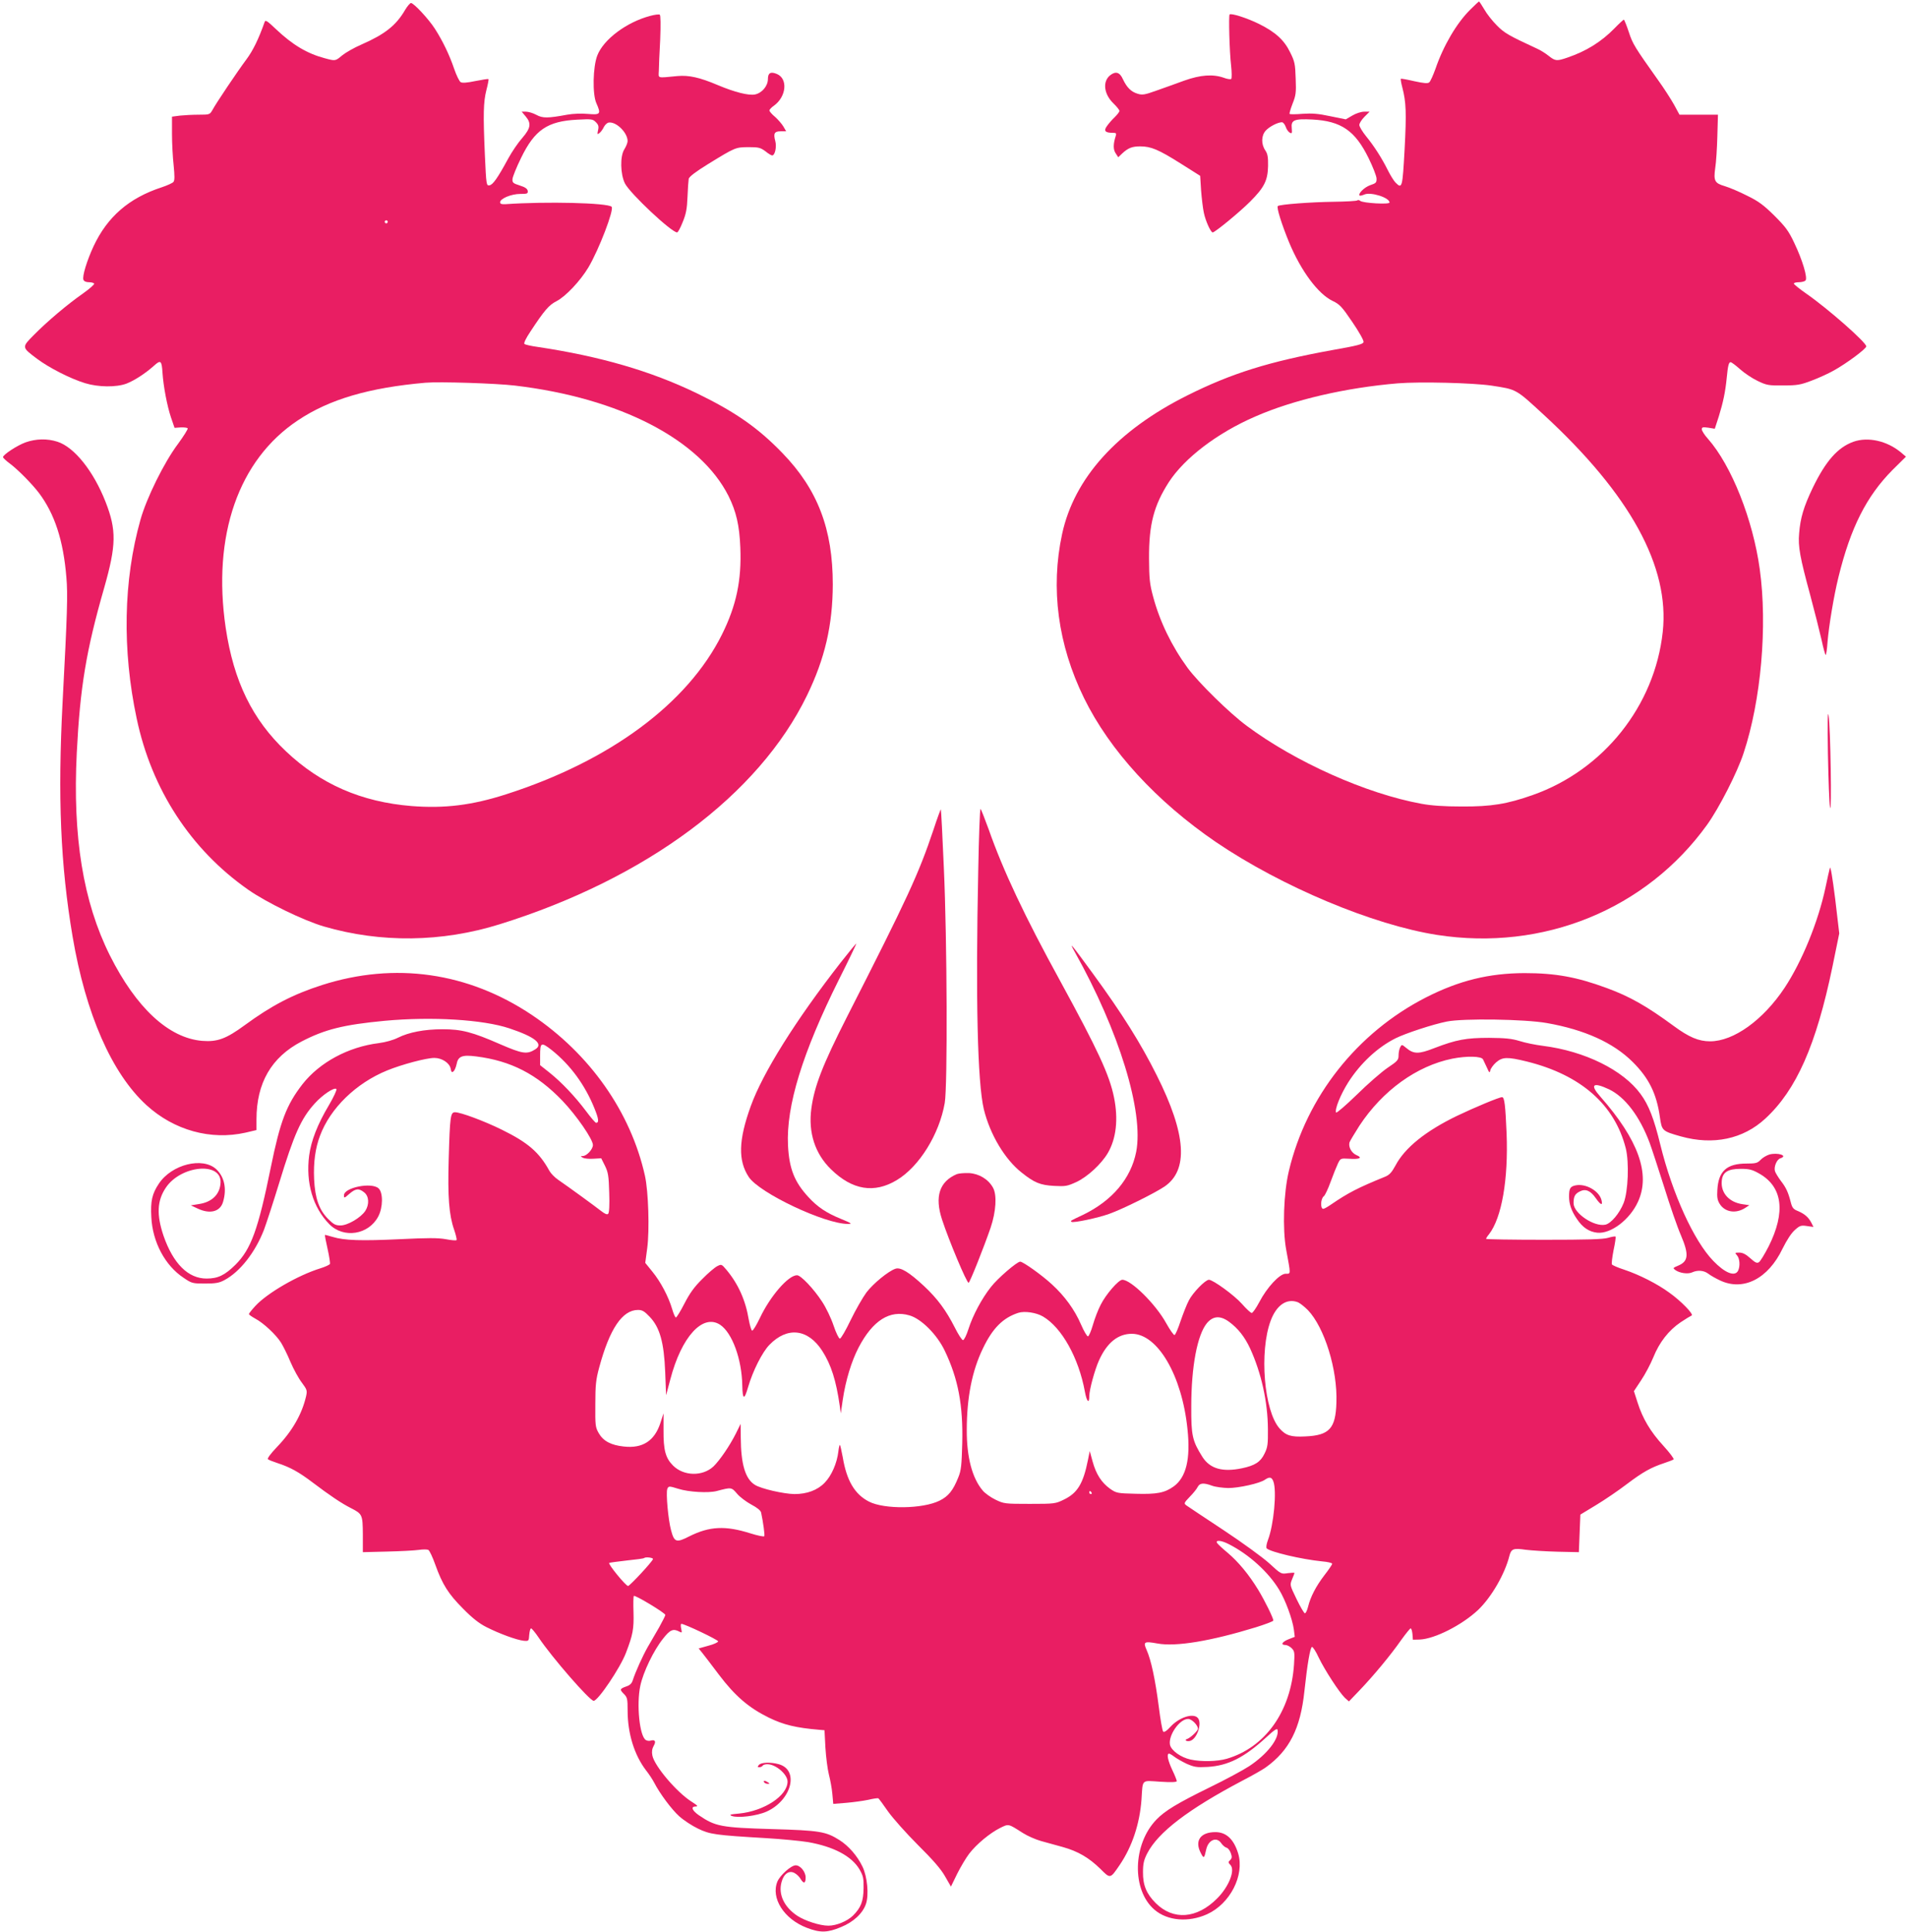 <?xml version="1.0" standalone="no"?>
<!DOCTYPE svg PUBLIC "-//W3C//DTD SVG 20010904//EN"
 "http://www.w3.org/TR/2001/REC-SVG-20010904/DTD/svg10.dtd">
<svg version="1.0" xmlns="http://www.w3.org/2000/svg"
 width="1264pt" height="1280pt" viewBox="0 0 1264 1280"
 preserveAspectRatio="xMidYMid meet">
<g transform="translate(0,1280) scale(0.1,-0.1)"
fill="#e91e63" stroke="none">
<path d="M9745 12736 c-90 -89 -178 -239 -230 -391 -16 -44 -34 -85 -42 -91
-10 -8 -35 -6 -99 8 -47 11 -87 18 -89 16 -2 -2 2 -28 10 -58 25 -96 28 -166
15 -410 -14 -254 -16 -264 -60 -220 -11 11 -34 48 -51 82 -41 82 -91 160 -145
226 -24 30 -44 63 -44 74 0 11 15 35 34 54 l34 34 -36 0 c-20 0 -54 -11 -79
-26 l-43 -25 -103 21 c-79 17 -120 20 -182 16 -45 -4 -84 -4 -87 -1 -3 3 6 33
19 67 22 55 25 73 21 168 -3 95 -6 112 -36 172 -40 83 -98 135 -206 189 -81
40 -185 73 -196 63 -7 -8 -1 -244 10 -339 5 -44 5 -83 1 -88 -4 -4 -27 -1 -50
8 -72 25 -154 19 -261 -19 -52 -19 -135 -49 -184 -66 -78 -28 -94 -31 -126
-21 -43 13 -71 41 -97 96 -21 47 -48 55 -85 26 -51 -41 -42 -124 22 -186 22
-21 40 -44 40 -50 0 -6 -14 -24 -31 -41 -17 -16 -40 -42 -51 -58 -24 -32 -14
-46 36 -46 25 0 27 -3 21 -22 -17 -53 -17 -89 0 -114 l17 -26 26 25 c40 37 66
47 120 47 71 0 121 -21 267 -113 l130 -82 6 -96 c4 -52 12 -119 18 -147 11
-55 46 -132 59 -132 15 0 178 134 248 204 94 94 117 140 119 236 1 59 -3 81
-18 103 -29 42 -27 100 3 132 25 27 80 55 107 55 8 0 19 -14 25 -30 5 -17 18
-34 27 -39 14 -8 16 -4 13 29 -6 55 16 64 137 58 191 -10 283 -74 372 -255 28
-57 52 -118 53 -135 1 -28 -3 -32 -42 -45 -39 -14 -82 -56 -70 -69 3 -2 17 1
31 7 42 19 167 -20 167 -53 0 -14 -176 -4 -194 11 -7 6 -16 7 -20 3 -4 -4 -76
-8 -160 -9 -146 -2 -349 -17 -366 -28 -11 -7 26 -123 74 -240 80 -192 193
-343 289 -389 46 -22 61 -37 130 -139 44 -64 77 -123 75 -133 -2 -14 -37 -24
-209 -54 -417 -76 -665 -153 -959 -300 -466 -233 -750 -548 -830 -918 -78
-360 -28 -734 145 -1087 171 -349 481 -686 875 -955 435 -295 1041 -549 1466
-615 703 -109 1385 169 1789 730 79 110 200 346 242 475 116 350 159 843 107
1219 -45 327 -187 686 -343 863 -23 25 -41 54 -41 63 0 15 7 16 43 11 l43 -7
27 83 c28 91 43 161 52 253 8 84 14 105 26 105 6 0 34 -21 63 -47 28 -25 80
-60 116 -77 60 -29 73 -31 170 -30 92 0 115 4 188 32 46 17 111 47 145 66 87
48 217 145 217 161 0 26 -253 249 -397 349 -46 32 -83 62 -83 67 0 5 15 9 33
9 18 0 38 5 44 11 16 16 -19 134 -74 249 -38 81 -59 108 -132 181 -70 69 -104
95 -180 132 -51 26 -117 54 -147 63 -69 20 -77 35 -65 121 6 37 12 132 14 211
l4 142 -127 0 -128 0 -37 68 c-21 37 -67 109 -104 160 -156 220 -169 240 -195
320 -15 45 -30 82 -33 82 -2 0 -31 -26 -62 -58 -87 -89 -187 -151 -310 -193
-72 -25 -82 -24 -125 10 -21 17 -56 39 -79 49 -186 86 -216 103 -266 154 -29
29 -67 77 -83 106 -17 28 -32 52 -35 52 -2 0 -28 -24 -58 -54z m140 -2491
c170 -26 160 -21 348 -194 573 -528 835 -1007 788 -1438 -53 -490 -393 -916
-862 -1081 -170 -60 -275 -77 -469 -76 -120 0 -204 6 -268 18 -368 67 -838
278 -1159 517 -116 86 -319 286 -391 383 -106 145 -185 308 -229 473 -23 85
-26 119 -27 253 -1 226 32 350 131 505 104 160 321 326 573 435 253 111 600
191 945 220 149 12 497 3 620 -15z"/>
<path d="M2685 12734 c-60 -103 -134 -161 -289 -229 -49 -21 -106 -54 -128
-72 -45 -38 -45 -38 -115 -19 -117 31 -213 88 -324 193 -59 56 -70 63 -75 47
-40 -113 -77 -189 -121 -248 -59 -79 -199 -287 -225 -335 -17 -30 -19 -31 -90
-31 -40 0 -97 -3 -125 -6 l-53 -7 0 -114 c0 -62 5 -157 11 -209 7 -71 7 -99
-1 -109 -6 -8 -42 -24 -78 -36 -217 -71 -360 -195 -452 -391 -44 -95 -76 -199
-67 -222 4 -10 18 -16 36 -16 16 0 32 -4 35 -9 4 -5 -30 -34 -73 -65 -105 -73
-239 -187 -326 -275 -82 -83 -82 -81 20 -158 80 -60 221 -132 319 -162 88 -27
207 -28 274 -3 54 21 126 68 183 119 44 40 51 34 56 -46 6 -92 31 -221 56
-296 l24 -70 41 3 c22 1 43 -2 46 -6 3 -5 -26 -51 -64 -103 -93 -124 -209
-360 -249 -503 -113 -401 -122 -861 -25 -1317 99 -470 358 -868 740 -1135 122
-85 365 -203 501 -243 378 -110 782 -105 1166 15 972 303 1716 857 2036 1516
119 245 170 466 171 735 0 367 -100 629 -333 870 -163 169 -314 274 -572 399
-303 146 -637 243 -1050 305 -44 6 -84 15 -89 20 -6 5 11 39 39 81 94 143 124
177 173 202 61 31 158 134 212 224 70 118 172 384 154 402 -27 26 -434 36
-704 17 -26 -1 -35 2 -35 13 0 24 74 55 133 55 47 0 52 2 50 20 -2 14 -17 25
-53 36 -44 14 -50 19 -48 43 1 14 26 77 57 140 90 185 174 243 372 253 95 5
103 4 123 -16 18 -18 21 -29 15 -54 -6 -28 -5 -30 10 -18 9 7 22 25 29 40 7
14 21 27 32 29 50 7 125 -67 125 -123 0 -11 -10 -36 -22 -55 -29 -46 -26 -164
4 -225 34 -67 309 -325 346 -325 6 0 22 30 37 68 22 53 29 88 32 167 2 55 6
109 8 120 3 14 46 47 127 97 184 113 183 112 269 113 67 0 79 -3 112 -27 19
-16 40 -28 45 -28 19 0 31 57 21 95 -14 51 -6 65 36 65 l36 0 -18 31 c-10 17
-35 46 -55 64 -21 17 -38 37 -38 43 0 6 13 20 29 31 84 60 95 180 20 211 -41
17 -59 7 -59 -34 0 -46 -40 -93 -86 -102 -43 -8 -134 15 -246 62 -120 51 -192
67 -268 60 -138 -13 -125 -17 -123 34 0 25 4 117 9 206 4 102 3 163 -3 167 -5
3 -33 0 -62 -8 -157 -41 -311 -156 -352 -263 -29 -75 -33 -256 -6 -316 32 -72
27 -78 -55 -71 -42 4 -100 2 -138 -5 -130 -24 -163 -24 -205 -1 -22 12 -53 21
-68 21 l-29 0 26 -31 c39 -46 34 -78 -22 -143 -27 -30 -69 -92 -93 -136 -70
-129 -102 -175 -125 -178 -20 -3 -21 2 -30 200 -12 273 -10 351 10 431 10 38
16 70 14 73 -3 2 -42 -4 -87 -13 -57 -12 -87 -14 -98 -7 -8 5 -28 45 -43 89
-30 89 -75 183 -127 264 -41 64 -140 171 -159 171 -6 0 -24 -21 -39 -46z
m-115 -1404 c0 -5 -4 -10 -10 -10 -5 0 -10 5 -10 10 0 6 5 10 10 10 6 0 10 -4
10 -10z m844 -1085 c694 -82 1227 -358 1415 -732 51 -103 72 -194 78 -340 9
-218 -26 -385 -122 -578 -228 -457 -741 -837 -1430 -1058 -227 -73 -408 -95
-627 -78 -333 27 -603 145 -833 363 -223 211 -346 464 -399 818 -90 611 84
1113 479 1375 208 139 470 216 845 249 91 8 469 -4 594 -19z"/>
<path d="M170 9869 c-56 -20 -150 -82 -150 -98 0 -5 21 -25 47 -44 53 -40 143
-131 190 -192 105 -139 163 -315 183 -561 10 -113 6 -238 -25 -824 -33 -633
-14 -1082 66 -1555 87 -514 260 -908 490 -1118 183 -167 426 -234 657 -182
l72 17 0 71 c0 241 99 412 299 516 156 81 279 111 551 137 314 29 652 8 826
-50 171 -57 228 -104 172 -139 -55 -35 -85 -30 -231 33 -187 82 -258 100 -384
100 -120 0 -223 -20 -295 -56 -32 -16 -82 -30 -128 -36 -202 -25 -392 -128
-505 -272 -107 -138 -148 -247 -210 -551 -84 -413 -131 -542 -234 -645 -71
-70 -116 -92 -192 -92 -122 0 -221 99 -285 283 -47 139 -43 233 15 319 99 148
368 174 363 35 -3 -77 -55 -130 -142 -143 l-55 -9 45 -21 c82 -39 151 -21 169
46 25 86 8 164 -45 214 -90 84 -296 33 -381 -95 -45 -67 -56 -116 -50 -222 8
-165 91 -321 214 -402 54 -37 60 -38 142 -38 70 0 94 4 129 23 103 55 204 184
262 334 17 46 62 184 100 308 99 324 145 428 236 528 51 57 130 110 144 96 4
-5 -18 -53 -51 -109 -74 -124 -117 -234 -130 -333 -23 -179 25 -343 134 -454
95 -96 260 -70 324 51 32 60 33 159 2 187 -47 42 -229 5 -229 -46 0 -21 2 -20
35 9 42 36 63 39 99 10 32 -25 35 -80 7 -123 -30 -45 -117 -96 -164 -96 -33 0
-46 7 -82 43 -60 60 -87 137 -93 264 -5 111 8 205 39 287 68 183 239 349 445
433 98 40 260 83 313 83 50 0 100 -33 108 -70 4 -24 8 -28 19 -19 7 6 16 27
20 46 10 54 36 65 130 53 231 -29 403 -118 572 -294 92 -96 202 -255 202 -293
0 -28 -41 -73 -67 -73 -17 -1 -17 -1 0 -11 10 -6 41 -9 70 -7 l52 3 25 -50
c21 -43 25 -67 28 -178 3 -83 0 -133 -7 -140 -7 -7 -21 -1 -47 19 -38 30 -215
159 -285 207 -22 15 -48 42 -57 58 -68 124 -142 188 -317 274 -118 58 -272
115 -309 115 -30 0 -34 -26 -42 -315 -7 -244 2 -366 36 -463 12 -35 19 -66 16
-69 -3 -4 -36 -1 -72 6 -51 9 -118 9 -302 0 -255 -12 -369 -9 -447 15 -27 8
-50 14 -51 13 -2 -1 6 -43 17 -91 11 -49 18 -94 16 -101 -3 -6 -31 -19 -63
-29 -149 -46 -353 -164 -432 -250 -23 -25 -42 -49 -42 -53 0 -5 20 -18 43 -31
53 -28 137 -106 170 -159 13 -21 42 -78 62 -127 21 -49 55 -111 76 -138 34
-46 36 -52 28 -89 -27 -118 -91 -231 -193 -337 -41 -43 -66 -76 -60 -81 5 -5
34 -16 64 -26 83 -27 141 -59 232 -128 111 -84 192 -139 254 -170 76 -39 78
-43 79 -176 l0 -116 160 4 c88 2 183 7 210 11 28 4 56 4 64 0 8 -4 29 -49 47
-100 46 -128 85 -191 184 -290 60 -61 105 -97 155 -122 85 -43 199 -85 246
-90 34 -3 34 -2 37 40 2 23 7 42 12 42 5 0 28 -28 51 -62 88 -131 338 -418
364 -418 29 0 177 220 214 318 46 120 53 158 50 268 -2 57 -1 105 2 109 8 8
209 -113 209 -126 0 -5 -19 -42 -41 -82 -23 -40 -57 -99 -76 -131 -33 -58 -81
-164 -99 -220 -6 -20 -19 -33 -41 -40 -45 -16 -47 -21 -19 -49 24 -24 26 -33
26 -111 0 -152 44 -295 123 -398 20 -25 43 -61 53 -80 37 -72 115 -177 166
-223 29 -26 85 -63 125 -82 79 -38 113 -43 453 -63 101 -6 225 -18 275 -26
171 -30 290 -93 342 -181 24 -42 28 -58 27 -123 -1 -88 -17 -130 -70 -183 -38
-37 -110 -67 -163 -67 -57 0 -155 32 -207 66 -87 58 -126 142 -104 222 14 55
50 81 86 61 14 -7 33 -25 41 -40 20 -33 33 -29 33 10 0 38 -35 81 -66 81 -30
0 -102 -64 -121 -107 -45 -110 43 -249 195 -307 88 -34 137 -33 227 5 83 34
144 91 165 154 20 60 9 179 -23 246 -34 71 -92 138 -154 177 -89 56 -131 63
-443 72 -340 10 -378 17 -488 92 -46 32 -55 58 -20 58 17 0 11 7 -27 31 -100
63 -248 238 -261 307 -5 25 -2 44 9 64 17 29 9 43 -21 34 -9 -3 -23 -1 -31 4
-42 25 -63 236 -37 359 19 91 89 236 151 313 46 59 67 68 107 47 19 -10 19 -9
13 20 -4 17 -3 31 1 31 22 0 244 -106 244 -116 0 -6 -29 -20 -65 -29 l-64 -18
25 -31 c14 -17 63 -82 110 -144 106 -140 197 -218 329 -283 98 -48 181 -68
335 -81 l35 -3 6 -115 c4 -63 14 -143 23 -178 9 -35 20 -93 23 -129 l6 -66 86
7 c47 4 113 13 146 20 33 8 63 12 67 10 4 -3 33 -42 64 -87 32 -45 121 -145
198 -222 99 -98 153 -160 180 -208 l39 -68 42 86 c23 46 59 106 79 132 48 63
138 137 204 170 59 29 53 30 152 -33 30 -19 84 -43 120 -53 36 -10 101 -28
145 -40 100 -28 172 -70 248 -144 67 -67 65 -68 129 26 82 121 132 271 144
432 9 139 -3 127 124 119 75 -5 110 -3 110 4 0 5 -13 39 -30 74 -29 62 -39
108 -21 108 4 0 20 -9 34 -20 14 -11 51 -32 82 -47 51 -22 66 -25 139 -21 136
8 243 62 389 196 55 51 73 62 75 49 11 -59 -70 -162 -188 -240 -41 -27 -160
-91 -265 -142 -210 -103 -293 -153 -349 -211 -159 -163 -166 -468 -14 -598 86
-74 225 -86 349 -30 152 69 249 257 206 402 -29 95 -79 142 -151 142 -100 0
-140 -58 -96 -140 19 -37 22 -35 35 25 14 64 70 87 100 41 9 -13 24 -26 34
-29 10 -2 23 -18 29 -36 9 -25 8 -34 -4 -46 -14 -13 -14 -17 1 -32 34 -34 -9
-144 -87 -222 -135 -136 -292 -147 -408 -31 -61 61 -85 119 -84 205 0 56 6 81
28 124 72 140 271 292 631 482 66 34 136 74 155 88 156 112 230 257 256 506
19 177 38 288 50 292 5 2 26 -29 44 -69 41 -85 137 -232 174 -268 l27 -24 70
73 c92 96 206 233 275 332 31 43 60 79 64 79 5 0 10 -17 12 -37 l3 -38 45 1
c99 4 279 95 387 196 89 85 178 239 208 360 12 45 26 51 107 39 40 -5 136 -11
213 -13 l140 -3 5 125 5 124 104 63 c58 35 149 97 204 139 107 81 162 111 247
139 30 10 59 21 63 25 4 4 -26 44 -67 89 -87 95 -138 181 -172 288 l-24 75 47
71 c27 40 63 108 81 152 41 102 103 180 181 233 33 22 66 42 73 45 18 6 -70
97 -148 152 -79 58 -198 118 -296 151 -43 14 -81 30 -84 36 -3 5 2 48 11 94
10 46 16 87 13 90 -3 3 -26 -1 -49 -8 -33 -10 -139 -13 -426 -13 -211 0 -383
3 -383 6 0 4 8 17 19 30 85 109 129 364 117 669 -8 187 -14 240 -30 240 -19 0
-182 -68 -301 -125 -206 -100 -343 -210 -405 -327 -25 -46 -40 -63 -69 -75
-182 -74 -245 -107 -358 -184 -23 -16 -46 -29 -52 -29 -21 0 -18 68 4 84 8 6
28 49 45 96 17 47 39 101 48 120 17 35 18 35 74 32 71 -5 92 6 49 24 -33 14
-55 55 -46 85 4 10 33 59 65 109 154 234 380 397 616 445 96 19 194 17 204 -5
4 -8 16 -33 26 -55 15 -34 18 -37 22 -18 2 12 19 36 38 53 43 37 74 38 205 6
357 -89 581 -285 655 -575 23 -93 16 -285 -14 -362 -28 -70 -83 -135 -121
-144 -75 -16 -211 76 -211 142 0 45 9 62 41 78 38 20 71 6 106 -44 33 -47 48
-52 38 -13 -15 60 -102 110 -169 98 -38 -7 -46 -20 -46 -75 0 -49 16 -96 52
-148 37 -56 80 -85 134 -91 90 -10 217 86 271 205 84 183 3 410 -250 697 -71
80 -49 98 58 48 106 -51 203 -178 269 -354 13 -35 56 -166 96 -292 39 -126 89
-270 111 -320 55 -129 51 -174 -19 -203 -34 -14 -35 -16 -17 -29 28 -20 83
-28 111 -15 37 17 78 13 107 -9 14 -11 49 -31 79 -45 154 -72 318 12 413 211
29 58 58 103 82 124 32 29 41 32 80 26 l43 -6 -14 28 c-19 36 -44 58 -88 77
-31 12 -39 22 -48 57 -17 67 -31 98 -66 143 -17 23 -35 52 -39 64 -9 29 12 79
36 86 53 17 -17 40 -73 25 -19 -6 -45 -21 -58 -35 -21 -22 -32 -25 -94 -25
-131 0 -186 -50 -193 -175 -3 -48 0 -67 16 -93 35 -55 108 -66 170 -25 l26 17
-47 7 c-87 13 -142 74 -136 151 4 60 39 83 126 83 56 0 76 -5 122 -31 156 -88
177 -255 63 -483 -27 -52 -55 -99 -65 -105 -13 -8 -25 -2 -57 27 -29 26 -50
37 -73 37 -29 0 -30 -1 -15 -18 19 -21 22 -73 7 -103 -22 -40 -87 -14 -164 66
-129 133 -271 445 -351 770 -42 173 -77 263 -131 336 -116 159 -370 284 -647
319 -48 6 -118 20 -155 32 -53 16 -94 20 -202 21 -152 0 -217 -12 -363 -68
-104 -41 -137 -40 -186 1 -29 24 -30 24 -40 5 -6 -11 -11 -35 -11 -54 0 -30
-6 -38 -72 -82 -40 -27 -132 -107 -204 -178 -73 -71 -135 -124 -138 -119 -11
19 29 119 81 201 80 125 193 231 313 291 66 33 249 93 340 111 109 22 517 16
663 -10 250 -44 440 -130 568 -257 108 -107 159 -210 181 -365 13 -92 15 -94
139 -129 215 -60 413 -18 560 118 206 190 337 487 445 1007 l45 220 -27 229
c-18 142 -31 220 -35 205 -4 -13 -17 -71 -29 -129 -48 -227 -156 -491 -271
-665 -142 -214 -338 -355 -494 -355 -76 0 -140 27 -243 103 -177 130 -289 194
-442 250 -198 73 -339 99 -546 99 -235 -1 -432 -49 -652 -161 -456 -233 -792
-657 -909 -1150 -35 -146 -43 -384 -18 -521 31 -169 32 -160 -3 -160 -40 0
-124 -90 -175 -188 -21 -40 -44 -72 -50 -72 -7 0 -36 27 -65 60 -50 57 -192
160 -219 160 -24 0 -108 -87 -133 -137 -14 -26 -38 -88 -55 -137 -16 -49 -34
-91 -40 -92 -5 -2 -30 33 -55 78 -70 127 -233 288 -291 288 -25 0 -109 -97
-143 -165 -17 -32 -40 -92 -52 -134 -12 -42 -27 -76 -33 -76 -6 0 -27 35 -45
77 -43 100 -109 190 -193 267 -67 62 -192 151 -211 151 -21 0 -149 -110 -194
-168 -61 -77 -120 -188 -149 -279 -13 -41 -29 -73 -36 -73 -7 0 -31 37 -54 83
-58 114 -115 192 -205 276 -98 91 -155 126 -189 114 -47 -16 -146 -97 -192
-157 -25 -34 -72 -116 -105 -184 -32 -67 -64 -122 -71 -122 -7 0 -26 39 -42
87 -16 48 -50 119 -76 158 -56 86 -141 175 -166 175 -58 0 -178 -139 -246
-283 -23 -48 -46 -86 -52 -84 -5 2 -15 35 -22 73 -21 128 -70 237 -148 330
-32 38 -33 38 -61 24 -16 -8 -61 -46 -99 -85 -53 -52 -83 -94 -118 -162 -26
-51 -52 -93 -57 -93 -5 0 -16 26 -25 57 -24 81 -76 180 -131 247 l-47 58 13
97 c16 121 8 376 -15 480 -94 422 -365 808 -750 1066 -423 283 -908 352 -1390
198 -193 -62 -334 -135 -514 -267 -123 -90 -181 -111 -281 -103 -222 19 -437
218 -612 567 -177 355 -247 786 -219 1342 22 434 62 677 182 1094 80 282 82
381 9 568 -80 204 -207 363 -319 399 -68 22 -142 20 -211 -4z m3487 -4027
c124 -99 221 -232 283 -386 29 -71 31 -96 11 -96 -5 0 -35 35 -67 78 -73 97
-161 190 -241 254 l-63 50 0 62 c0 90 6 93 77 38z m4946 -1671 c14 -6 43 -29
66 -52 110 -115 197 -395 189 -613 -5 -172 -47 -217 -206 -224 -96 -5 -129 6
-171 53 -103 117 -135 509 -59 713 39 105 107 151 181 123z m-4297 -96 c67
-70 95 -168 103 -365 l6 -155 28 105 c74 283 215 437 330 362 80 -53 144 -228
147 -402 2 -96 13 -99 38 -13 32 110 94 232 141 281 119 123 256 108 351 -39
59 -92 92 -196 116 -364 l7 -50 13 90 c19 128 58 256 105 346 94 180 207 251
337 213 78 -22 183 -127 234 -234 89 -186 122 -359 116 -613 -4 -146 -7 -180
-26 -226 -35 -88 -66 -126 -125 -155 -112 -55 -365 -58 -467 -6 -94 48 -148
138 -174 294 -8 42 -16 79 -19 82 -2 2 -7 -17 -10 -43 -9 -78 -45 -161 -91
-208 -47 -49 -117 -75 -200 -75 -71 1 -221 35 -262 61 -64 39 -93 137 -94 314
l-1 90 -32 -65 c-42 -83 -106 -176 -148 -217 -72 -67 -197 -65 -268 6 -50 50
-64 103 -63 236 l0 110 -21 -65 c-39 -118 -118 -169 -242 -155 -85 9 -136 36
-166 88 -23 40 -24 51 -23 192 0 128 4 164 26 245 69 255 153 380 257 380 28
0 43 -9 77 -45z m2608 1 c124 -73 236 -274 277 -498 12 -66 29 -83 29 -29 0
42 37 177 65 238 53 117 126 175 217 175 171 0 333 -276 369 -633 21 -197 -9
-318 -91 -378 -60 -43 -111 -53 -253 -49 -121 3 -127 4 -169 33 -57 41 -93 97
-116 181 l-19 69 -12 -60 c-31 -155 -69 -218 -158 -261 -57 -28 -61 -29 -228
-29 -166 0 -171 1 -227 28 -31 15 -69 42 -84 60 -70 82 -107 222 -106 402 0
214 35 392 107 540 64 134 133 203 235 236 41 13 119 2 164 -25z m1232 -34
c60 -44 104 -100 140 -177 75 -164 117 -355 118 -535 1 -101 -2 -121 -23 -163
-26 -54 -63 -78 -149 -96 -129 -27 -212 -3 -262 75 -67 107 -75 141 -74 334 0
266 40 475 104 553 41 48 88 51 146 9z m294 -1058 c24 -62 3 -288 -36 -389
-10 -27 -13 -49 -8 -55 26 -24 229 -72 367 -86 37 -3 67 -10 67 -16 0 -5 -23
-39 -51 -75 -56 -73 -93 -144 -109 -210 -6 -24 -15 -43 -21 -43 -5 0 -30 42
-55 94 -45 93 -45 93 -30 131 9 21 16 40 16 42 0 3 -20 2 -44 -1 -44 -7 -45
-7 -123 65 -43 39 -179 138 -303 220 -124 82 -234 155 -245 163 -19 14 -19 16
21 58 23 23 47 53 53 66 14 26 39 28 96 7 22 -8 70 -14 106 -15 70 0 210 31
243 55 31 21 45 18 56 -11z m-3944 -49 c69 -22 200 -29 254 -15 98 26 98 26
135 -17 18 -22 61 -54 94 -72 40 -21 63 -40 66 -54 14 -66 25 -149 21 -156 -3
-5 -45 4 -93 19 -165 52 -270 47 -404 -20 -86 -44 -100 -40 -121 40 -19 69
-35 247 -25 274 8 20 12 20 73 1z m2739 -25 c3 -5 1 -10 -4 -10 -6 0 -11 5
-11 10 0 6 2 10 4 10 3 0 8 -4 11 -10z m908 -341 c135 -68 266 -187 336 -304
41 -67 88 -195 97 -263 l6 -48 -41 -16 c-43 -17 -55 -38 -21 -38 11 0 30 -10
41 -21 20 -20 21 -29 16 -108 -21 -313 -191 -550 -446 -625 -63 -18 -168 -21
-240 -5 -64 14 -127 59 -136 97 -13 62 63 172 120 172 24 0 65 -41 65 -65 0
-14 -49 -60 -72 -68 -22 -7 -1 -19 22 -12 46 15 80 121 48 153 -32 32 -123 2
-180 -60 -25 -28 -42 -38 -48 -32 -6 6 -19 82 -30 170 -23 176 -50 304 -80
371 -24 54 -17 59 71 43 123 -23 355 16 652 107 64 20 117 40 117 45 0 17 -58
134 -100 203 -62 102 -133 187 -203 246 -34 28 -66 58 -70 65 -12 21 27 18 76
-7z m-3815 -100 c-6 -19 -153 -177 -165 -178 -14 -1 -135 146 -125 153 4 2 56
9 117 16 60 6 112 13 114 16 9 9 62 3 59 -7z"/>
<path d="M12285 9873 c-105 -38 -184 -128 -271 -308 -58 -122 -81 -196 -89
-300 -8 -86 6 -160 74 -410 28 -104 61 -236 74 -292 12 -57 25 -103 28 -103 3
0 9 37 12 83 9 110 42 309 73 434 80 326 185 534 357 708 l90 89 -34 29 c-92
76 -217 104 -314 70z"/>
<path d="M12116 7805 c3 -170 9 -330 14 -355 12 -60 3 536 -10 610 -6 37 -7
-48 -4 -255z"/>
<path d="M6187 7301 c-99 -294 -170 -448 -574 -1241 -161 -317 -215 -457 -235
-604 -22 -160 24 -301 130 -404 141 -138 287 -162 437 -71 148 89 281 303 317
511 19 110 16 1074 -6 1558 -9 211 -18 385 -20 387 -1 2 -24 -59 -49 -136z"/>
<path d="M6484 7033 c-18 -854 -5 -1406 37 -1583 41 -167 139 -332 251 -420
84 -67 123 -83 215 -88 75 -4 87 -2 148 26 74 35 165 119 208 192 56 96 70
225 41 368 -30 149 -107 314 -357 772 -235 428 -378 731 -474 1005 -27 74 -51
135 -54 135 -4 0 -11 -183 -15 -407z"/>
<path d="M5573 6423 c-299 -383 -518 -733 -597 -953 -81 -224 -85 -360 -13
-469 70 -106 503 -311 657 -311 31 0 25 4 -45 33 -96 39 -155 78 -215 143 -94
101 -129 189 -137 344 -13 262 97 617 338 1100 65 129 116 236 115 238 -2 1
-48 -55 -103 -125z"/>
<path d="M7125 6490 c293 -523 457 -1057 406 -1322 -35 -177 -158 -323 -351
-417 -91 -43 -85 -40 -78 -47 10 -9 174 25 251 53 87 31 293 133 363 179 163
108 148 347 -49 739 -106 212 -228 407 -424 675 -144 197 -163 220 -118 140z"/>
<path d="M6342 5020 c-115 -49 -148 -148 -98 -301 46 -140 163 -419 176 -419
8 0 102 237 146 365 36 107 43 216 16 265 -31 56 -92 93 -159 97 -32 1 -68 -2
-81 -7z"/>
<path d="M5030 1105 c-10 -12 -10 -15 3 -15 9 0 19 5 22 10 3 6 17 10 31 10
56 0 134 -67 134 -115 0 -94 -156 -196 -322 -212 -59 -5 -67 -8 -47 -16 41
-15 165 0 230 29 166 75 218 276 81 314 -54 15 -117 13 -132 -5z"/>
<path d="M5065 990 c3 -5 14 -10 23 -10 15 0 15 2 2 10 -20 13 -33 13 -25 0z"/>
</g>
</svg>
